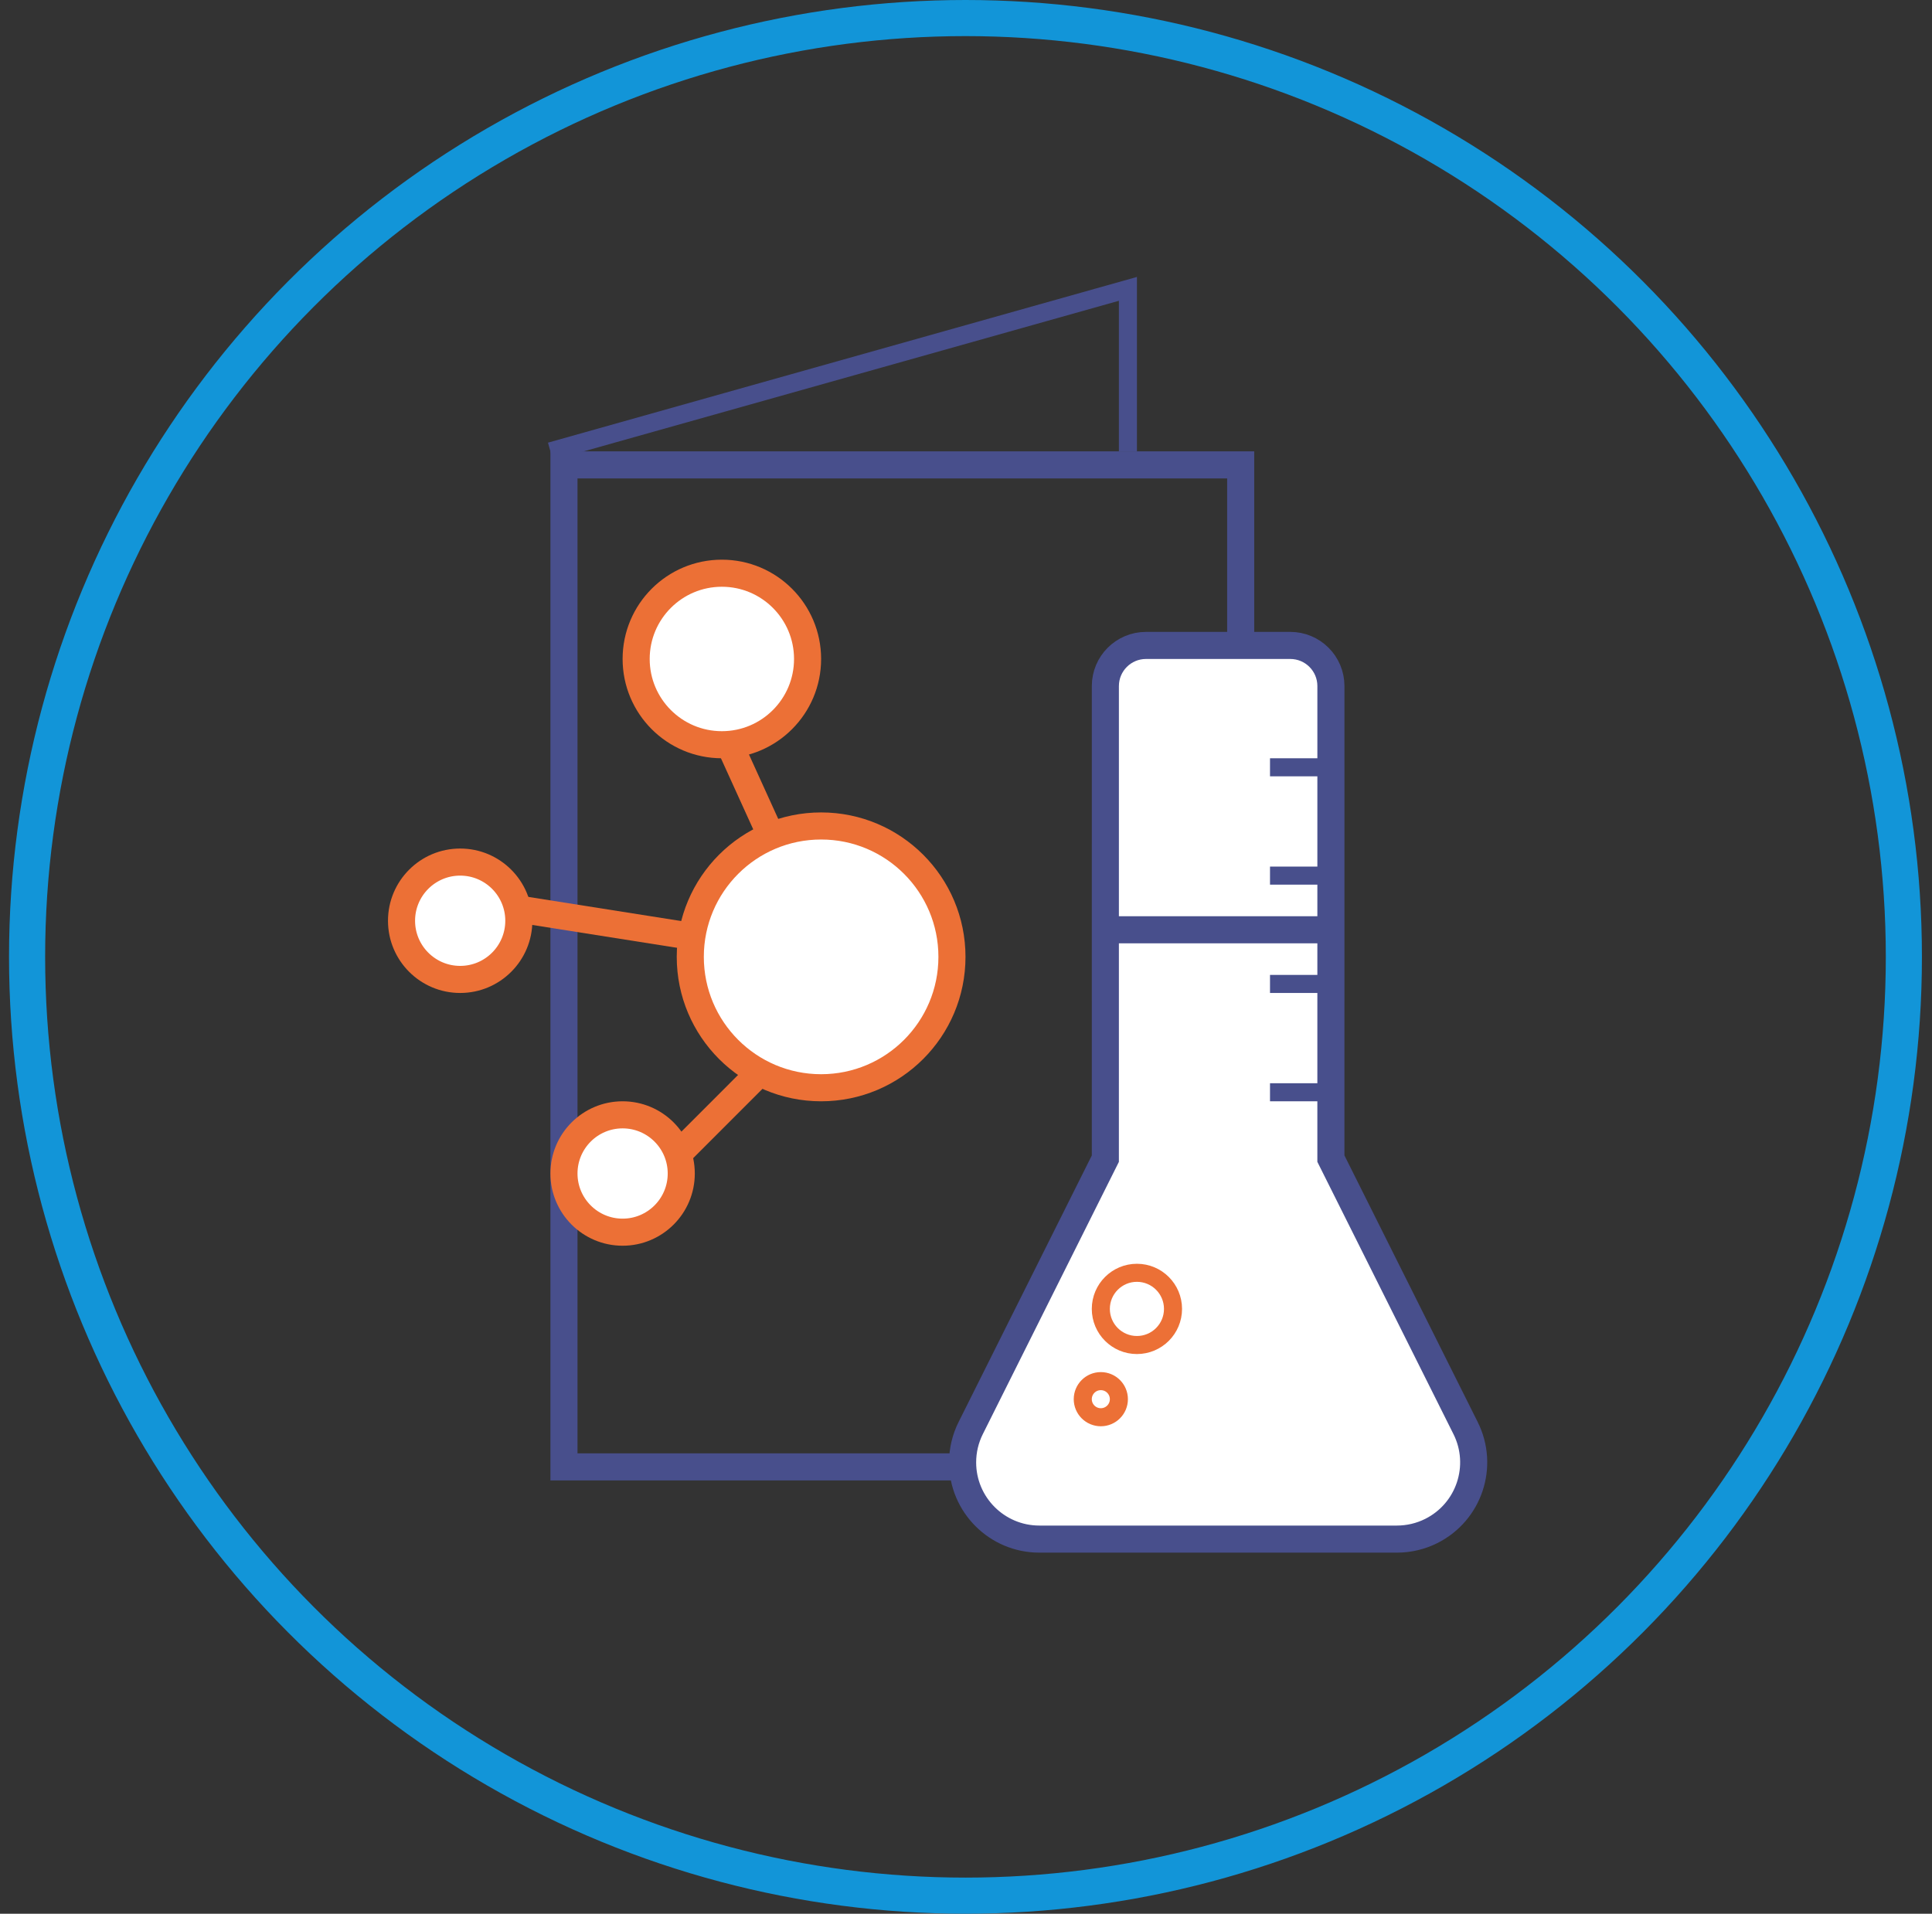 <svg height="106" viewBox="0 0 107 106" width="107" xmlns="http://www.w3.org/2000/svg"><rect x="0" y="0" width="107" height="106" fill="#333333" stroke="none"/><g fill="none" fill-rule="evenodd" transform="translate(.5)"><ellipse cx="52.971" cy="53" rx="51.971" ry="52" stroke="#1295d8" stroke-width="2"/><path d="m30.734 25.75h37.479v55.5h-37.479z" stroke="#484f8c" stroke-width="1.5"/><path d="m29.984 25 31.983-9v9" stroke="#484f8c"/><g stroke-width="1.5"><g stroke="#ec7036"><path d="m42.977 48-4.997-11"/><path d="m44.976 53-18.99-3"/><path d="m34.981 66 10.994-11"/><g fill="#fff"><ellipse cx="44.976" cy="53" rx="7.246" ry="7.25"/><ellipse cx="39.479" cy="36.5" rx="4.747" ry="4.75"/><ellipse cx="33.982" cy="65" rx="3.248" ry="3.25"/><ellipse cx="24.986" cy="51" rx="3.248" ry="3.25"/></g></g><path d="m70.96 35.75c.621 0 1.184.252 1.591.659.407.407.659.97.659 1.591l-.001 26.176 7.459 14.924c.525 1.05.574 2.213.23 3.245-.344 1.032-1.082 1.932-2.132 2.457-.59.295-1.24.448-1.9.448h-19.804c-1.174 0-2.236-.476-3.005-1.245s-1.245-1.832-1.245-3.005c0-.659.153-1.31.448-1.9l7.457-14.922.001-26.178c0-.621.252-1.184.659-1.591.407-.407.97-.659 1.591-.659z" fill="#fff" stroke="#484f8c"/><path d="m61.467 51.5h10.994" stroke="#484f8c" stroke-linecap="square"/></g><ellipse cx="60.467" cy="77.5" rx="1" ry="1" stroke="#ec7036"/><ellipse cx="62.466" cy="72.5" rx="1.999" ry="2" stroke="#ec7036"/><g stroke="#484f8c" stroke-linecap="square"><path d="m72.586 42.5h-2.249"/><path d="m72.586 48.5h-2.249"/><path d="m72.586 54.5h-2.249"/><path d="m72.586 60.5h-2.249"/></g></g></svg>